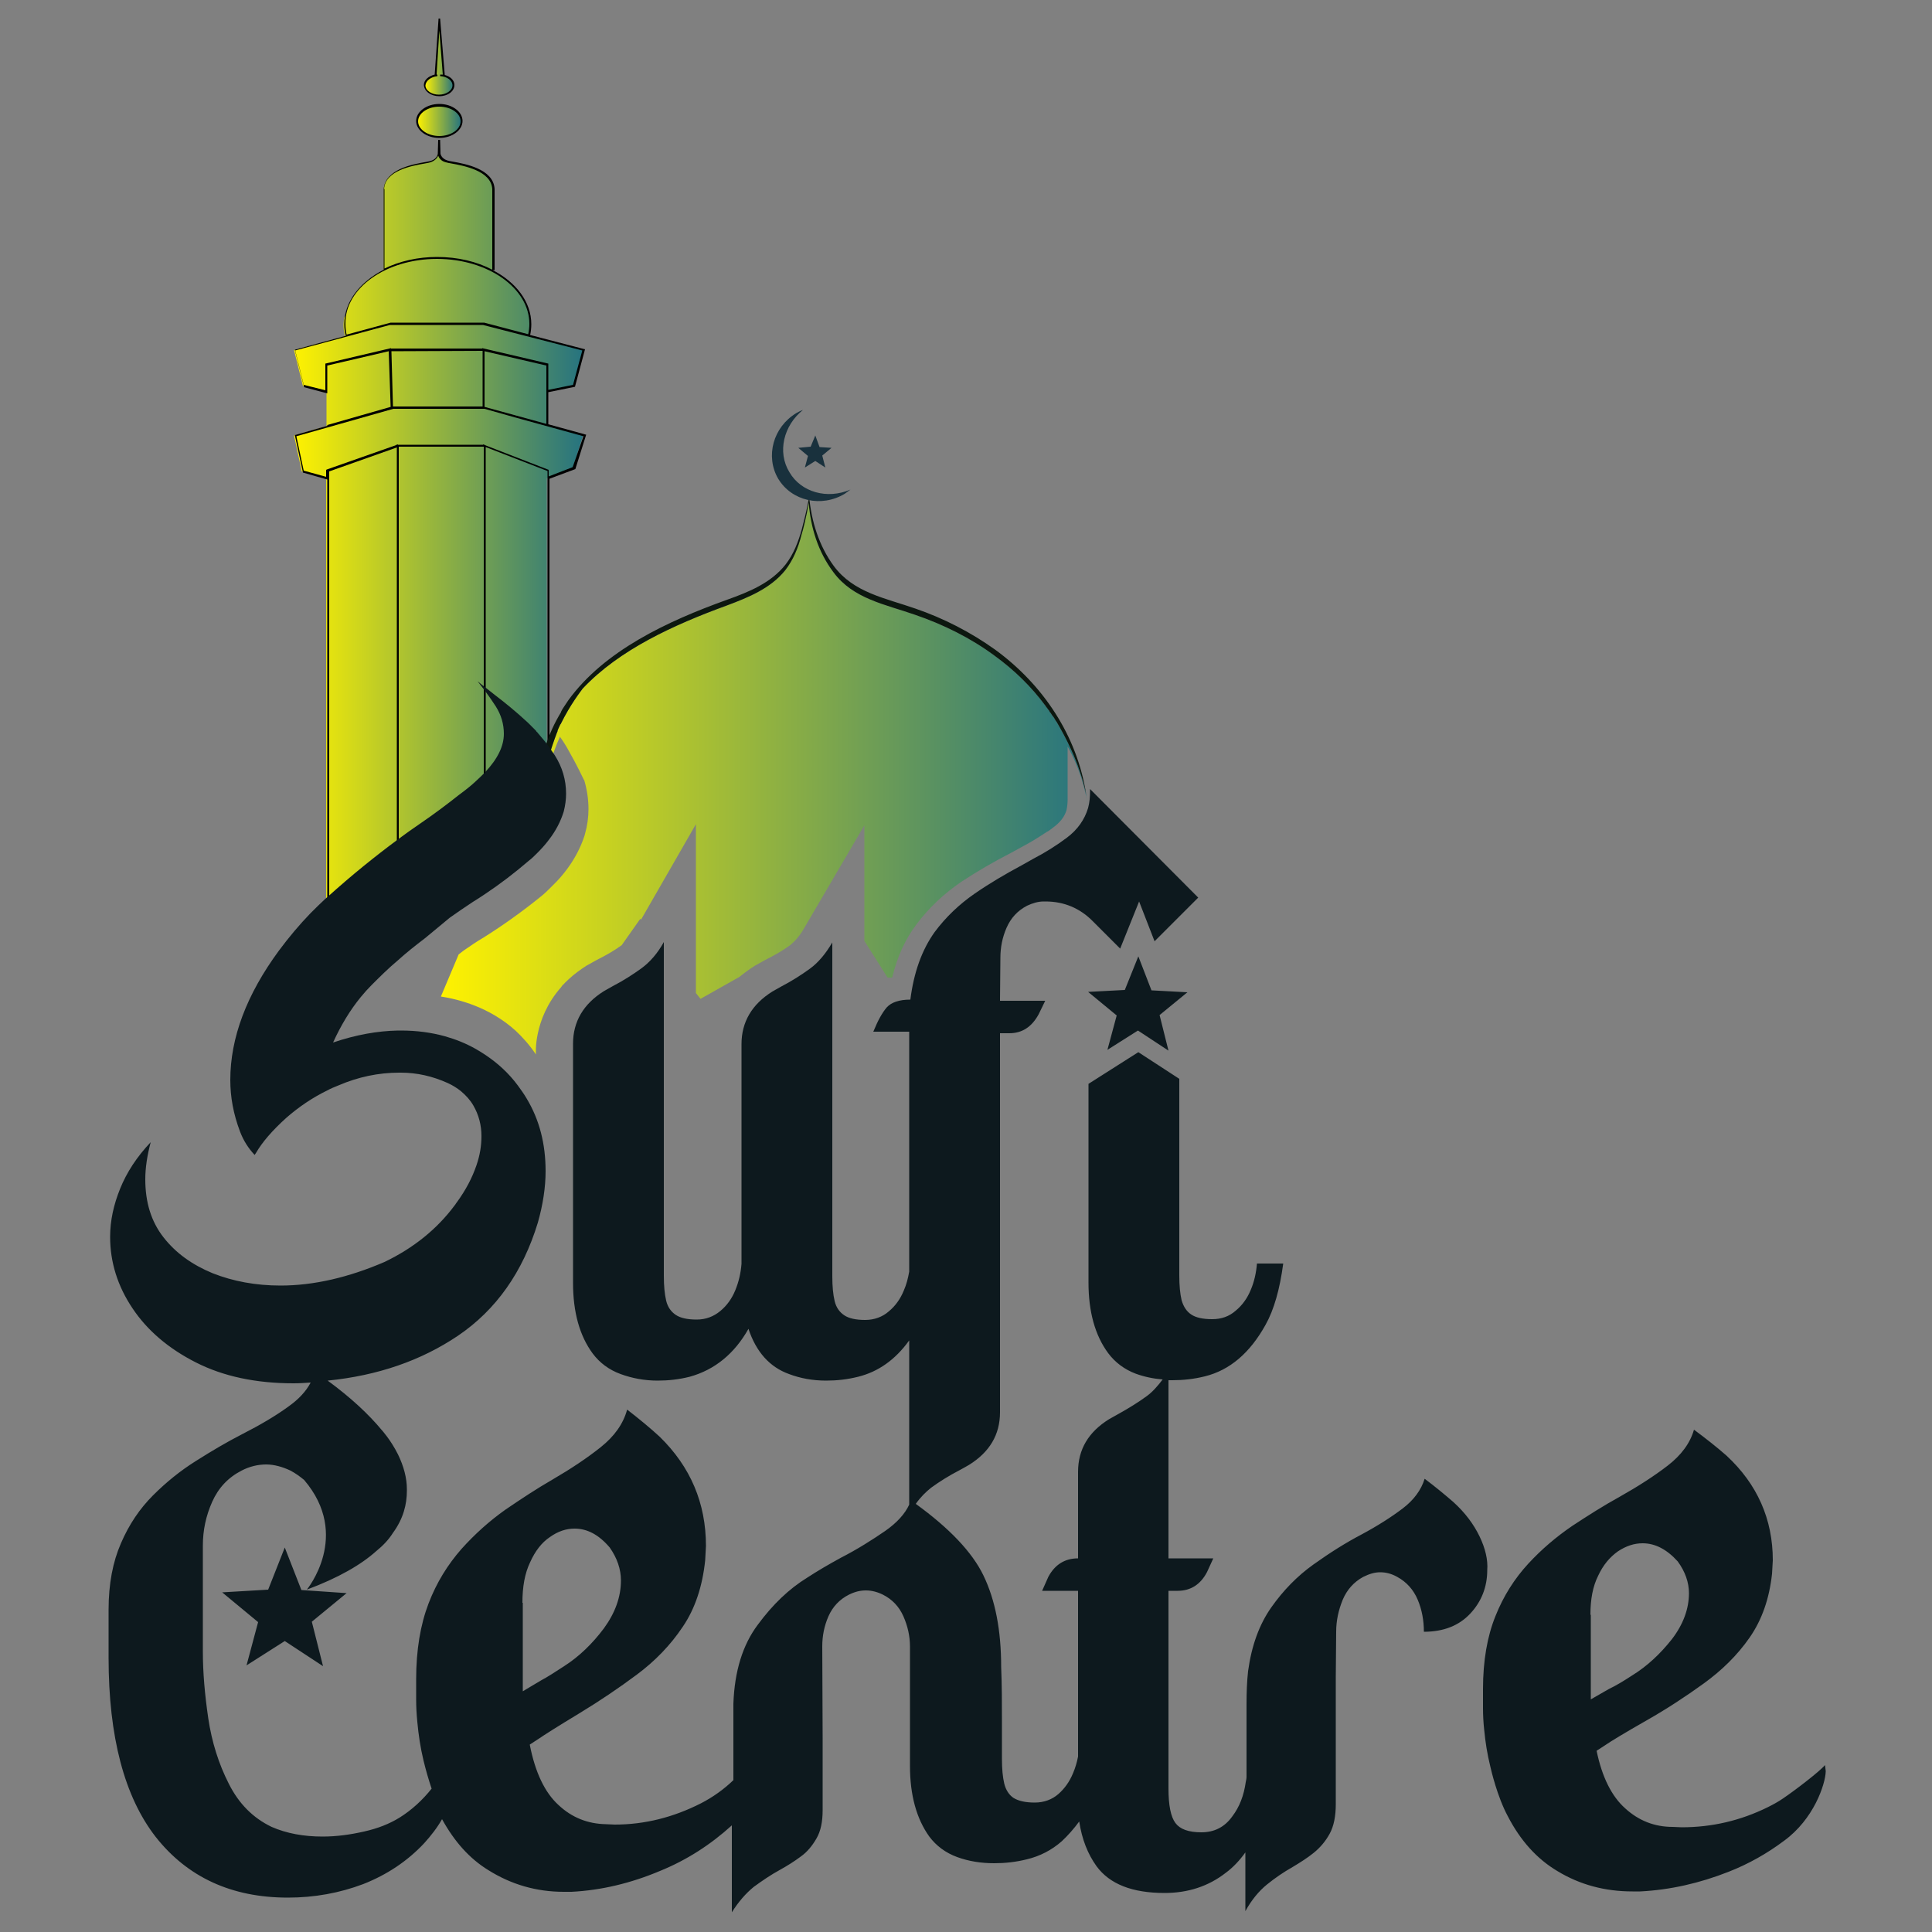 <svg xmlns="http://www.w3.org/2000/svg" xmlns:xlink="http://www.w3.org/1999/xlink" id="Layer_1" x="0px" y="0px" viewBox="0 0 500 500" style="enable-background:new 0 0 500 500;" xml:space="preserve"><rect x="0" y="0" width="500" height="500" fill="#808080" stroke="none"/><style type="text/css">	.st0{fill:url(#SVGID_1_);}	.st1{fill:url(#SVGID_00000031196452973275952790000018041456048054199198_);}	.st2{fill:url(#SVGID_00000022561771789419645510000002337409466937356462_);}	.st3{fill:url(#SVGID_00000136373917488673544140000015964572950326234260_);}	.st4{fill:#0C170F;}	.st5{fill:#19313D;}	.st6{fill:#0D191E;}</style><g>	<g>		<linearGradient id="SVGID_1_" gradientUnits="userSpaceOnUse" x1="107.97" y1="31.381" x2="119.483" y2="31.381">			<stop offset="0" style="stop-color:#FFF200"></stop>			<stop offset="1" style="stop-color:#257380"></stop>		</linearGradient>		<path class="st0" d="M113.7,35.5c3.2,0,5.8-1.8,5.8-4.1c0-2.3-2.6-4.1-5.8-4.1c-3.2,0-5.8,1.8-5.8,4.1   C108,33.6,110.5,35.5,113.7,35.5z"></path>					<linearGradient id="SVGID_00000066516342085802685600000002857197561641074821_" gradientUnits="userSpaceOnUse" x1="110.001" y1="14.807" x2="117.452" y2="14.807">			<stop offset="0" style="stop-color:#FFF200"></stop>			<stop offset="1" style="stop-color:#257380"></stop>		</linearGradient>		<path style="fill:url(#SVGID_00000066516342085802685600000002857197561641074821_);" d="M113.7,24.7c2.1,0,3.7-1.2,3.7-2.6   c0-1.4-1.5-2.5-3.4-2.6l0.9,0l-1.2-14.5l-1,14.6l0.4,0c-1.8,0.2-3.2,1.2-3.2,2.6C110,23.5,111.7,24.7,113.7,24.7z"></path>					<linearGradient id="SVGID_00000156570975796150085660000007948411218448232635_" gradientUnits="userSpaceOnUse" x1="76.151" y1="136.919" x2="151.086" y2="136.919">			<stop offset="0" style="stop-color:#FFF200"></stop>			<stop offset="1" style="stop-color:#257380"></stop>		</linearGradient>		<path style="fill:url(#SVGID_00000156570975796150085660000007948411218448232635_);" d="M141.7,101.3l7-1.4l2.5-9.3l-14.2-3.7   c0.2-1,0.4-2,0.4-3c0-0.4,0-0.7-0.1-1.1c0-0.4-0.1-0.8-0.2-1.2c-0.1-0.3-0.1-0.6-0.2-0.9c-0.1-0.3-0.2-0.6-0.2-0.8   c-0.2-0.5-0.4-1.1-0.7-1.6c-0.3-0.5-0.6-1.1-0.9-1.6c-0.2-0.2-0.3-0.5-0.5-0.7c-1.5-2-3.4-3.7-5.8-5.1c-0.6-0.4-1.2-0.7-1.9-1h0.1   h0.7V48.9c-0.4-5.9-10.5-6.6-12.2-7.2c-1.8-0.5-1.9-2-1.9-2l-0.1-3.6l-0.1,3.6c0,0-0.2,1.5-1.9,2c-1.7,0.5-11.8,1.2-12.2,7.2v21   c-0.2,0.1-0.4,0.2-0.5,0.3c-0.4,0.2-0.8,0.4-1.1,0.6c-0.5,0.3-1.1,0.6-1.5,1c-0.3,0.2-0.6,0.5-1,0.7c-0.3,0.3-0.6,0.5-0.9,0.8   c-0.3,0.3-0.6,0.5-0.8,0.8c-0.5,0.5-0.9,1-1.4,1.6c-0.1,0.1-0.1,0.1-0.1,0.2c-0.2,0.3-0.4,0.6-0.6,0.9c-0.1,0.1-0.2,0.3-0.3,0.4   c-0.2,0.2-0.3,0.5-0.4,0.7c-0.3,0.6-0.6,1.2-0.8,1.8c-0.1,0.4-0.2,0.7-0.3,1c-0.1,0.3-0.2,0.6-0.2,1C89.1,82,89,82.4,89,82.8   c0,0.4-0.1,0.7-0.1,1.1c0,1.2,0.1,2,0.4,3.1l-13.2,3.6l2.3,9.3l6.1,1.6v8.8l-8.4,2.4l2,9.3l6.3,1.8V232v5.7   c4.7-3.9,13.1-10.8,22.7-17.8c14.7-10.8,28.5-20.8,27.2-28.2c0,0,4.1,2.4,7.2,7.1v-5.6v-69.4l6.7-2.6l2.7-8.5l-9.4-2.6V101.3z"></path>					<linearGradient id="SVGID_00000136407870187349543010000016706839246607668889_" gradientUnits="userSpaceOnUse" x1="114.075" y1="201.476" x2="282.278" y2="201.476">			<stop offset="0" style="stop-color:#FFF200"></stop>			<stop offset="1" style="stop-color:#257380"></stop>		</linearGradient>		<path style="fill:url(#SVGID_00000136407870187349543010000016706839246607668889_);" d="M281.6,208.8L281.6,208.8   c-0.7-4.5-2.2-10.1-5.3-15.6v13.7c0,0.9-0.1,1.9-0.3,2.8c-0.5,1.7-1.7,3.2-3.5,4.5c-0.5,0.4-1,0.8-1.6,1.1   c-2.1,1.4-4.2,2.7-6.3,3.8l-3.1,1.7c-4.3,2.2-8.6,4.7-12.7,7.4c-4.4,3-8.3,6.6-11.6,11c-2.9,3.8-5,8.4-6.3,13.8h-1.2l-1.2-1.9   l-4.8-7.6v-29.9L208,240.4c-1.1,1.9-2.3,3.2-3.5,4.2c-1.9,1.4-4,2.6-6.4,3.8l-2.5,1.4l-0.2,0.1c-1.4,0.9-2.8,1.9-4,2.9l0,0   l-10.1,5.7l-1.2-1.5v-43.7L165.9,238l-0.2-0.2l-4.8,6.8c-1.9,1.4-4,2.6-6.4,3.8l-2.5,1.4l-0.2,0.1c-1.7,1.1-3.2,2.2-4.6,3.5   l-0.1,0.1c-0.4,0.4-0.9,0.8-1.2,1.2c-0.3,0.2-0.5,0.5-0.7,0.8c-3.7,4.2-5.3,8.6-6,11.9c-0.7,3.2-0.5,5.5-0.5,5.5   c-1.6-2.4-3.4-4.4-5.2-6.1c-6.8-6.2-14.9-8.2-19.4-8.9l0.3-0.7l4.3-10.2l1.3-1c1.7-1.2,3.5-2.4,5.2-3.4   c5.1-3.2,10.1-6.8,14.8-10.6c1-0.8,1.8-1.6,2.6-2.4c4.2-4,7.1-8.5,8.7-13.4l0.1-0.4c0.6-2.1,0.9-4.3,0.9-6.4   c0-2.6-0.4-5.1-1.1-7.5c0,0,0,0-0.1-0.1c-0.3-0.6-1.9-4-3.8-7.3c0,0,0,0,0,0c-0.7-1.3-1.5-2.6-2.3-3.7v-0.2c0,0,0,0.1-0.1,0.1   c-2.1,4.6-3.3,9.4-3.9,12.4c-0.4,1.6-0.5,2.6-0.5,2.6c0-0.8,0-1.6,0.1-2.4c0.4-4.7,2-9.6,3.5-13.6c0,0,0,0,0,0   c0.1-0.2,0.2-0.4,0.2-0.6c0.2-0.6,0.5-1.1,0.7-1.6c0,0,0.1-0.1,0.1-0.1c2.5-5.1,5.2-8.5,5.7-9.2h0c9.5-10.1,23.6-16.5,37.3-21.5   c5.6-2.1,11.3-4.4,15.1-9.1c2.1-2.7,3.4-5.9,4.2-9.1c0.4-1.2,1.4-5.2,1.9-8.4c0.5,6.4,2.4,12.7,6.4,18c5.1,6.9,13.4,8.3,21.1,11   c7.3,2.5,14.4,6,20.6,10.6c5.1,3.7,9.5,8,13.2,13c0,0,0,0,0.1,0.1c0,0,0,0,0,0.1c0.1,0.1,0.1,0.2,0.2,0.2c0.1,0.2,0.3,0.4,0.5,0.7   c0.1,0.1,0.2,0.2,0.2,0.3c0,0.1,0.1,0.2,0.2,0.3c0,0,0.1,0.1,0.1,0.1c0.2,0.3,0.4,0.7,0.7,1c0.3,0.4,0.5,0.9,0.9,1.4   c1.1,1.9,2.5,4.4,3.8,7.3c1.5,3.3,2.9,7.2,3.8,11.5c0,0.1,0,0.2,0,0.3c0.7,3.3,1.1,6.9,1,10.5   C282.3,214.5,282.1,211.9,281.6,208.8z"></path>	</g>	<g>		<path d="M113.7,35.7c3.3,0,6-2,6-4.4s-2.7-4.4-6-4.4c-3.3,0-6,2-6,4.4S110.4,35.7,113.7,35.7z M113.7,27.6c3,0,5.5,1.7,5.5,3.8   s-2.5,3.8-5.5,3.8c-3,0-5.5-1.7-5.5-3.8S110.7,27.6,113.7,27.6z M141.9,109.8v-8.3l6.9-1.4l2.6-9.7l-14.2-3.7   c0.2-0.9,0.3-1.9,0.3-2.8c0-5.8-4-10.9-10-14h0.5V48.9c-0.3-5.2-7.6-6.5-11-7.1c-0.6-0.1-1.1-0.2-1.3-0.3   c-1.5-0.5-1.7-1.7-1.7-1.7l-0.1-3.6h-0.5l-0.1,3.6c0,0.1-0.2,1.3-1.7,1.8c-0.3,0.1-0.7,0.2-1.3,0.3c-3.5,0.6-10.7,1.9-11,7.1v20.8   c-6.2,3.2-10.2,8.3-10.2,14.1c0,1.2,0.1,2,0.4,3l-13.2,3.6l2.4,9.7l6,1.6v8.4l-8.4,2.4l2.1,9.7l6.3,1.8v110.2h0.5V122l17.5-6.2   v103.6h0.5V115.6h22v84.1v2.2h0.5v-2.2v-84l16,6.2v71.2h0.5v-69.2l6.7-2.5l2.8-8.9L141.9,109.8z M99.4,48.9   c0.3-4.8,7.2-6,10.6-6.6c0.6-0.1,1.1-0.2,1.4-0.3c1.2-0.4,1.8-1.2,2-1.7c0.2,0.5,0.7,1.4,2,1.7c0.3,0.1,0.8,0.2,1.4,0.3   c3.3,0.6,10.3,1.9,10.6,6.6v20.9c-4-2.1-8.9-3.3-14.3-3.3c-5,0-9.7,1.1-13.6,3V48.9z M113.1,67c13.2,0,23.9,7.6,23.9,16.8   c0,0.9-0.1,1.8-0.3,2.7l-11.4-3l-24.2,0l-11.4,3.1c-0.2-0.9-0.3-1.7-0.3-2.8C89.2,74.6,99.9,67,113.1,67z M78.6,99.6l-2.2-8.9   l24.5-6.6h24.1l25.7,6.6l-2.4,8.9l-6.4,1.3v-6.8l-17.1-4v0.1l-23.6,0l0-0.1l-17,4v6.9L78.6,99.6z M141.4,94.6v15.1l-16-4.4V90.9   L141.4,94.6z M124.9,90.8v14.4l-23.2,0l-0.4-14.3L124.9,90.8z M101.1,105.3l-16.4,4.7V94.6l15.9-3.7L101.1,105.3z M148.2,120.9   l-6.2,2.4v-1.7l-16.5-6.4v-0.1h-0.2l-0.3-0.1v0.1h-22V115l-0.3,0.1h-0.2v0.1l-17.9,6.3l-0.2,0.1v1.8l-5.8-1.6l-1.9-8.9l7.8-2.2v0   l11.3-3.2l6-1.7h23.6l7.8,2.2l17.8,4.9L148.2,120.9z M113.7,24.9c2.2,0,3.9-1.3,3.9-2.9c0-1.2-1-2.2-2.5-2.6l-1.2-14.6l-0.4,0   l-1,14.5c-1.6,0.4-2.8,1.4-2.8,2.7C109.8,23.7,111.6,24.9,113.7,24.9z M113.2,19.7l0-0.4l-0.2,0l0.7-11.4l0.9,11.4l-0.7,0l0,0.4   c1.8,0.1,3.2,1.1,3.2,2.4c0,1.3-1.6,2.4-3.5,2.4c-1.9,0-3.5-1.1-3.5-2.4C110.2,20.9,111.5,19.9,113.2,19.7z"></path>		<path class="st4" d="M140.6,203.3C140.6,203.3,140.6,203.3,140.6,203.3c0.4-4.7,2-9.6,3.5-13.6c0,0,0,0,0,0   c0.1-0.2,0.2-0.4,0.2-0.6c0.2-0.6,0.5-1.1,0.7-1.6c0,0,0.1-0.1,0.1-0.1c2.5-5.1,5.2-8.5,5.7-9.2h0c9.5-10.1,23.6-16.5,37.3-21.5   c5.6-2.1,11.3-4.4,15.1-9.1c2.1-2.7,3.4-5.9,4.2-9.1c0.4-1.2,1.4-5.2,1.9-8.4c0.5,6.4,2.4,12.7,6.4,18c5.1,6.9,13.4,8.3,21.1,11   c7.3,2.5,14.4,6,20.6,10.6c5.1,3.7,9.5,8,13.2,13c0,0,0,0,0.1,0.1c0,0,0,0,0,0.1c0.1,0.1,0.1,0.2,0.2,0.2c0.1,0.2,0.3,0.4,0.5,0.7   c0.1,0.1,0.2,0.2,0.2,0.3c0,0.1,0.1,0.2,0.2,0.3c0,0,0.1,0.1,0.1,0.1c0.2,0.3,0.4,0.7,0.7,1c0.3,0.4,0.5,0.9,0.9,1.4   c1.1,1.9,2.5,4.4,3.8,7.3c1.5,3.3,2.9,7.2,3.8,11.4c-2.3-15.1-11.1-28.4-23.6-37.5c-6.3-4.5-13.3-8.1-20.6-10.6   c-7.7-2.7-16-4.1-21.1-11c-3.9-5.3-5.8-11.6-6.4-18c-0.5,3.3-1.6,7.3-1.9,8.5c-0.9,3.2-2.1,6.4-4.2,9.1c-3.8,4.8-9.5,7.1-15.1,9.1   c-15.6,5.6-31.8,13.2-41.1,26c-0.4,0.6-0.8,1.2-1.2,1.8c-0.3,0.4-0.5,0.8-0.7,1.2l0,0.1c-1.7,2.8-3.1,5.8-4.1,9.1   c-0.2,0.7-0.4,1.4-0.6,2.2c-0.2,0.5-0.3,1-0.4,1.6c-0.3,1.4-0.5,2.8-0.7,4.3h-0.2v2.8l1.3-0.7L140.6,203.3z"></path>	</g>	<path class="st5" d="M220.1,126.7c-0.5,0.4-1,0.7-1.5,1.1c-6,3.6-13.7,1.9-17.2-3.9c-3.4-5.8-1.3-13.4,4.7-17  c0.5-0.3,1.1-0.6,1.7-0.8c-5,4-6.7,10.9-3.5,16.1C207.3,127.4,214.1,129.3,220.1,126.7z M206.6,115.9l2.5,2.1l-0.8,3l2.7-1.7  l2.6,1.7l-0.8-3.1l2.4-2l-3.1-0.2l-1.1-3l-1.2,2.9L206.6,115.9z"></path>	<path class="st6" d="M382.9,397.6c-1.5-3.1-3.7-6.1-6.8-8.9c-2.2-1.9-4.6-3.9-7.4-6c-0.9,2.9-2.8,5.5-5.7,7.7  c-2.9,2.2-6.5,4.5-10.6,6.7c-4.2,2.2-8.3,4.8-12.5,7.8c-4.2,3-7.8,6.7-10.9,11.1c-3.1,4.4-5.1,9.9-6,16.5c-0.3,2.7-0.4,5.6-0.4,8.6  v18.7c0,0.5-0.1,0.9-0.2,1.4c-0.5,3.5-1.6,6.4-3.5,8.9c-2,2.8-4.7,4.1-8,4.1c-3.3,0-5.5-0.8-6.7-2.4c-1.2-1.6-1.8-4.6-1.8-8.9  v-51.2h2.4c3.3,0,5.9-1.6,7.6-4.9l1.6-3.5h-11.6v-46.1c0.3,0,0.6,0,1,0c2.8,0,5.6-0.3,8.4-1c6.5-1.6,11.7-6.1,15.7-13.3  c2.2-3.9,3.7-9.2,4.6-15.9h-6.8c-0.2,2.4-0.7,4.7-1.6,6.8c-0.9,2.2-2.2,4-3.9,5.4c-1.7,1.5-3.7,2.2-6.1,2.2c-2.4,0-4.2-0.4-5.4-1.2  c-1.2-0.8-2-2-2.5-3.7c-0.4-1.7-0.6-3.8-0.6-6.4v-50.9l-10.6-6.9l-12.9,8.2v51.4c0,7.6,1.7,13.7,5.1,18.3c1.8,2.4,4.2,4.2,7.1,5.3  c2.2,0.8,4.5,1.3,7,1.5c-1.3,1.7-2.6,3.2-4.1,4.3c-2.2,1.6-4.6,3.1-7.3,4.6l-2.5,1.4c-5.3,3.3-8,7.8-8,13.6v22.4  c-3.4,0-6,1.6-7.7,4.8l-1.6,3.6h9.3v42.9c-0.3,1.5-0.7,2.9-1.3,4.3c-0.9,2.2-2.2,4-3.8,5.4c-1.6,1.4-3.7,2.2-6.1,2.2  c-2.4,0-4.2-0.4-5.5-1.2c-1.2-0.8-2-2.1-2.4-3.7c-0.4-1.7-0.6-3.8-0.6-6.4v-9.5c0-4.8,0-9.6-0.2-14.3c0-9.4-1.5-17.3-4.6-23.7  c-2.9-6-8.8-12.2-17.5-18.5c1.2-1.7,2.6-3.1,4-4.2c2.2-1.6,4.6-3.1,7.3-4.5c0.8-0.4,1.6-0.9,2.5-1.4c5.3-3.3,8-7.8,8-13.6v-98.1  h2.4c3.3,0,5.8-1.6,7.6-4.9l1.7-3.5h-11.7l0.1-11.1c0-2.7,0.5-5.3,1.6-7.8c1.1-2.5,2.8-4.4,5.3-5.7c1.5-0.7,2.9-1.1,4.3-1.1h0.5  c4.7,0,8.9,1.7,12.3,5.2c2.3,2.3,4.7,4.7,7,7l4.9-12.2l4,10.3l11.3-11.3l-28-28.1v0.6c0,1.4-0.1,2.8-0.5,4.3  c-0.9,3-2.7,5.6-5.5,7.7c-2.8,2.1-5.7,3.9-8.6,5.4l-3.2,1.8c-4.1,2.2-8.2,4.6-12.1,7.3c-3.9,2.7-7.4,6-10.3,9.9  c-3.3,4.6-5.4,10.4-6.3,17.5c-2.9,0-4.9,0.7-6.1,2c-1.2,1.4-2.3,3.4-3.4,6.1l-0.1,0.2h9.3V329c0,0,0,0,0,0.1  c-0.3,1.7-0.7,3.3-1.4,4.9c-0.9,2.2-2.2,4-3.9,5.4c-1.6,1.4-3.7,2.2-6.1,2.2c-2.4,0-4.2-0.4-5.4-1.2c-1.2-0.8-2.1-2-2.5-3.7  c-0.4-1.7-0.6-3.8-0.6-6.4v-86.4c-1.7,2.9-3.6,5.2-5.8,6.8c-2.2,1.6-4.7,3.2-7.4,4.6l-2.3,1.3c-5.3,3.3-8,7.9-8,13.6v56.9  c-0.2,2.4-0.7,4.6-1.6,6.8c-0.9,2.2-2.2,4-3.9,5.4c-1.7,1.4-3.7,2.2-6.1,2.2c-2.4,0-4.2-0.4-5.4-1.2c-1.2-0.8-2.1-2-2.5-3.7  c-0.4-1.7-0.6-3.8-0.6-6.4v-86.4c-1.6,2.9-3.6,5.2-5.8,6.8c-2.2,1.6-4.7,3.2-7.4,4.6l-2.3,1.3c-5.3,3.3-8,7.9-8,13.6v61.9  c0,7.6,1.7,13.7,5.1,18.3c1.8,2.4,4.2,4.2,7.2,5.3c3,1.1,6.2,1.7,9.6,1.7c2.8,0,5.5-0.3,8.3-1c6.5-1.8,11.6-6,15.2-12.4  c2,6,5.5,9.9,10.5,11.7c2.9,1.1,6.1,1.7,9.6,1.7c2.8,0,5.5-0.3,8.3-1c5.2-1.3,9.6-4.4,13.2-9.4c0,0,0,0,0,0v42.5c0,0,0,0,0,0  c-1.1,2.4-3.2,4.7-6.2,6.8c-3.5,2.4-7.3,4.8-11.4,6.9c-3.3,1.8-6.2,3.5-8.8,5.2c-4.7,2.9-8.9,6.9-12.8,12.2c-3.9,5.2-6,12-6.3,20.4  v19.8c-2.5,2.4-5.3,4.4-8.4,6c-7.1,3.6-14.5,5.5-22.3,5.5l-2.3-0.1c-4.7-0.1-8.8-1.7-12.3-5c-3.5-3.2-6-8.4-7.4-15.6l2.3-1.5  c1.3-0.9,4.9-3.2,10.7-6.7c5.1-3.1,10-6.4,14.7-9.9c4.7-3.5,8.7-7.6,11.9-12.4c3.2-4.7,5.1-10.5,5.8-17.2l0.2-3.7  c0-11.1-4-20.5-12-28.3c-2.5-2.3-5.3-4.6-8.4-7c-1,3.7-3.3,6.9-6.8,9.7c-3.5,2.8-7.7,5.6-12.5,8.4c-4,2.3-8.1,5-12.2,7.8  c-4.1,2.9-7.9,6.3-11.4,10.2c-3.5,4-6.4,8.6-8.5,14.1c-2.1,5.5-3.2,12-3.2,19.6v5.1c0,2,0.1,3.9,0.3,5.9c0.3,3.3,0.8,6.7,1.6,10  c0.6,2.5,1.3,4.9,2.1,7.3c-2.3,2.9-5.1,5.5-8.3,7.5c-2.6,1.6-5.6,2.8-9.2,3.6c-3.5,0.8-7.1,1.3-10.7,1.3c-4.9,0-9.3-0.8-13.2-2.5  c-4.8-2.3-8.5-6-11.1-11.2c-2.6-5.1-4.4-10.8-5.3-16.9c-0.9-6.1-1.4-11.9-1.4-17.2V400c0-4,0.8-7.7,2.4-11.3  c1.6-3.6,4.1-6.3,7.6-8.1c2.1-1.1,4.3-1.6,6.4-1.6c2,0,4.2,0.6,6.3,1.6c1.3,0.7,2.4,1.5,3.5,2.4c12.3,14.4,0.7,28.4,0.7,28.4  c8.3-3.1,14.1-6.5,18-10c1.6-1.3,3.1-2.8,4.3-4.7c2.7-3.7,3.6-7.4,3.6-10.9c0-0.1,0-0.2,0-0.4c0-2.9-0.8-5.9-2.3-9  c-1.9-3.8-4.2-6.3-4.2-6.3l0,0c-3.4-4.1-8-8.4-14-12.8c13-1.3,24.2-5.2,33.7-11.6c9.9-6.7,16.8-16.5,20.7-29.3  c1.3-4.6,2-9.1,2-13.3c0-7.1-1.6-13.3-4.9-18.8c-0.7-1.2-1.5-2.3-2.3-3.4c-2.3-3.1-5.1-5.7-8.4-7.9c-0.9-0.6-1.7-1.1-2.6-1.6  c-2.5-1.4-5-2.4-7.8-3.2c-3.6-1-7.4-1.5-11.4-1.5c-0.2,0-0.5,0-0.8,0c-5.3,0.1-10.9,1.1-16.8,3.1c2-4.4,4.4-8.4,7.2-11.8  c0.9-1.1,1.8-2.1,2.8-3.1c2.1-2.1,4.3-4.3,6.7-6.3c2.2-2,4.6-3.9,7.1-5.8l6.4-5.3c1.8-1.3,3.9-2.7,6-4.1c1.1-0.7,2.1-1.3,3.1-2  c3.9-2.6,7.7-5.5,11.3-8.6c0.8-0.6,1.5-1.3,2.2-2c1.1-1.1,2.1-2.2,3-3.4c1.8-2.3,3.1-4.8,3.9-7.4c0.4-1.6,0.6-3.1,0.6-4.6  c0-3.6-1-6.9-2.9-9.9c0,0,0,0,0,0c-0.3-0.4-0.6-0.9-0.9-1.3c-0.2-0.4-0.5-0.7-0.7-1c-0.7-1-1.5-2-2.3-2.9c-0.2-0.2-0.4-0.5-0.6-0.7  c0-0.1,0-0.1-0.1-0.1c-0.1-0.1-0.2-0.2-0.3-0.4c-0.7-0.7-1.4-1.4-2.1-2.1c-2.8-2.6-5.7-5-8.6-7.2c-0.8-0.6-1.6-1.3-2.4-1.9  c-0.7-0.5-1.4-1.1-2-1.6c0.7,0.9,1.4,1.8,2,2.6c1.1,1.5,2,2.8,2.7,3.9c1.4,2.2,2.1,4.6,2.1,7.1c0,3.2-1.6,6.5-4.9,10  c-0.8,0.8-1.7,1.7-2.6,2.5c-1.2,1.1-2.6,2.2-4.1,3.3c-2.9,2.3-6.2,4.8-10,7.4c-1.9,1.3-3.9,2.7-5.9,4.2  c-5.8,4.3-11.9,9.2-18.1,14.8c-0.2,0.2-0.5,0.4-0.7,0.6c-1.3,1.2-2.5,2.4-3.8,3.7c-2.8,2.9-5.5,6.1-8.1,9.6  c-8.4,11.4-12.6,22.6-12.6,33.5c0,4.4,0.8,8.8,2.5,13.3c0.9,2.4,2.2,4.4,3.8,6.1l0.4-0.6c1.5-2.6,4.1-5.7,7.9-9.1  c3.1-2.7,6.6-5.1,10.5-7c0.9-0.5,1.9-0.9,2.9-1.3c5.1-2.2,10.4-3.3,15.7-3.3c0.1,0,0.3,0,0.4,0c4.2,0,8.2,0.9,12.2,2.7  c1.3,0.6,2.4,1.3,3.4,2.1c1.3,1.1,2.4,2.3,3.2,3.7c1.4,2.4,2.1,5.1,2.1,7.9c0,2.5-0.4,5-1.3,7.6c-1.1,3.2-2.7,6.3-5.1,9.6  c-0.2,0.2-0.3,0.5-0.5,0.7c-4.6,6.2-10.7,11.1-18.2,14.7c-9.3,4-18.3,6.1-26.9,6.1c-6.4,0-12.3-1.1-17.6-3.2  c-5.3-2.2-9.5-5.2-12.7-9.3c-3.2-4.1-4.7-9.1-4.7-15c0-3,0.5-6.2,1.4-9.6c-3.6,3.8-6.2,7.8-7.9,12c-1.7,4.2-2.6,8.3-2.6,12.5  c0,6.5,1.9,12.7,5.8,18.5c3.8,5.7,9.3,10.4,16.4,14c7.1,3.6,15.5,5.4,25.3,5.4c1.5,0,2.9-0.1,4.4-0.2c-1.2,2.3-3.1,4.3-5.6,6.1  c-3.4,2.5-7.5,4.9-12.2,7.3c-3.9,2-7.8,4.3-11.9,6.9c-4,2.5-7.7,5.5-11.1,8.9c-3.4,3.4-6.2,7.5-8.3,12.4  c-2.1,4.8-3.2,10.5-3.2,17.2V429c0,20.5,4.1,36,12.2,46.4c8.2,10.4,19.6,15.7,34.2,15.7c6.9,0,13.4-1.2,19.5-3.5  c6.1-2.4,11.4-5.9,15.8-10.6c1.7-1.9,3.3-3.9,4.6-6.2c3.2,5.8,7.1,10.2,12,13.2c5.9,3.7,12.4,5.6,19.5,5.6h2  c7.7-0.4,15.3-2.2,22.9-5.4c6.9-2.8,13.1-6.8,18.6-11.8v22.5c1.7-2.7,3.6-4.9,5.7-6.6c2.2-1.6,4.4-3.1,6.6-4.3  c2-1.1,3.9-2.3,5.5-3.5c1.7-1.2,3-2.8,4.1-4.7c1.1-1.9,1.6-4.3,1.6-7.4v-18.4l-0.1-23.9c0-2.7,0.5-5.3,1.6-7.8  c1.1-2.5,2.9-4.4,5.3-5.6c1.6-0.8,3-1.1,4.4-1.1c1.5,0,3,0.4,4.4,1.1c2.4,1.2,4.2,3.1,5.3,5.6c1.1,2.5,1.7,5.1,1.7,7.8v30.9  c0,7.6,1.7,13.7,5,18.3c1.8,2.4,4.2,4.2,7.2,5.3c3,1.1,6.2,1.6,9.6,1.6c2.8,0,5.6-0.3,8.4-1c3.4-0.8,6.5-2.4,9.1-4.7  c1.6-1.5,3.1-3.2,4.5-5.1c0.7,4.6,2.2,8.4,4.5,11.6c3.4,4.6,9.2,6.9,17.6,6.9c6,0,11.3-1.7,15.8-5.2c1.9-1.4,3.6-3.2,5.1-5.3v15.2  c1.6-2.9,3.5-5.2,5.6-6.9c2.1-1.7,4.3-3.2,6.6-4.5c2-1.2,3.9-2.4,5.5-3.7c1.6-1.3,3-2.9,4.1-4.9c1.1-2,1.6-4.6,1.6-7.7v-33  l0.1-11.6c0-2.9,0.6-5.6,1.7-8.3c1.1-2.6,2.9-4.6,5.3-5.9c1.6-0.8,3-1.2,4.4-1.2c1.5,0,3,0.4,4.4,1.2c2.4,1.3,4.2,3.3,5.3,5.9  s1.6,5.4,1.6,8.3c5.1,0,9.1-1.6,12-4.7c2.9-3.1,4.4-6.9,4.4-11.3C385.1,403.7,384.4,400.7,382.9,397.6z M135.2,414.8  c0-4.1,0.6-7.6,2-10.5c1.3-2.9,3-5.1,5.1-6.5c2.1-1.5,4.2-2.2,6.4-2.2c3.3,0,6.3,1.6,9.1,4.9c1.9,2.7,2.9,5.6,2.9,8.5  c0,4.3-1.5,8.4-4.4,12.4c-3,4-6.4,7.3-10.3,9.8c-2.3,1.5-4.3,2.8-6,3.7l-4.7,2.8V414.8z M472.3,456.8c-1.3,1.6-7.7,6.5-10.8,8.6  c-1.3,0.9-2.6,1.6-4,2.3c-7.1,3.5-14.5,5.2-22.3,5.2l-2.3-0.1c-4.7,0-8.8-1.6-12.3-4.8c-3.5-3.1-6-8.1-7.4-14.9l2.3-1.5  c1.3-0.9,4.9-3.1,10.7-6.4c5.1-2.9,10-6.1,14.7-9.5c4.7-3.4,8.7-7.3,11.9-11.9c3.2-4.6,5.1-10.1,5.8-16.5l0.2-3.5  c0-10.6-4-19.7-12-27.1c-2.5-2.2-5.3-4.4-8.4-6.7c-1,3.5-3.3,6.6-6.8,9.3c-3.5,2.7-7.7,5.4-12.5,8.1c-4,2.2-8.1,4.8-12.2,7.5  c-4.1,2.8-7.9,6-11.4,9.8c-3.5,3.8-6.4,8.3-8.5,13.6c-2.1,5.2-3.2,11.5-3.2,18.8v4.9c0,1.9,0.1,3.8,0.3,5.6  c0.3,3.2,0.8,6.4,1.6,9.6c0.2,0.9,1.8,7.8,4.5,12.8c3.3,6.4,7.6,11.1,12.8,14.2c5.9,3.6,12.4,5.3,19.5,5.3h2  c7.7-0.4,15.3-2.1,22.9-5.1c5.1-2,9.9-4.7,14.3-8c7.7-5.6,10.7-14.6,10.8-18C472.4,457.4,472.3,456.8,472.3,456.8z M411.6,417.9  c0-4,0.6-7.3,2-10.1c1.3-2.8,3-4.8,5.1-6.3c2.1-1.4,4.2-2.1,6.4-2.1c3.3,0,6.3,1.6,9.1,4.7c1.9,2.6,2.9,5.4,2.9,8.2  c0,4.1-1.5,8.1-4.4,11.9c-3,3.8-6.4,7-10.3,9.4c-2.3,1.5-4.3,2.7-6,3.5l-4.7,2.7V417.9z M307.3,256.8l-7.2,5.9l2.3,9.2l-7.9-5.2  l-7.9,5l2.4-8.9l-7.4-6.1l9.5-0.5l3.5-8.7l3.4,8.8L307.3,256.8z M89.7,412.3l-9,7.4l2.9,11.5l-9.9-6.5l-9.9,6.3l3-11.2l-9.3-7.7  l11.9-0.7l4.3-10.9l4.3,11L89.7,412.3z"></path></g></svg>